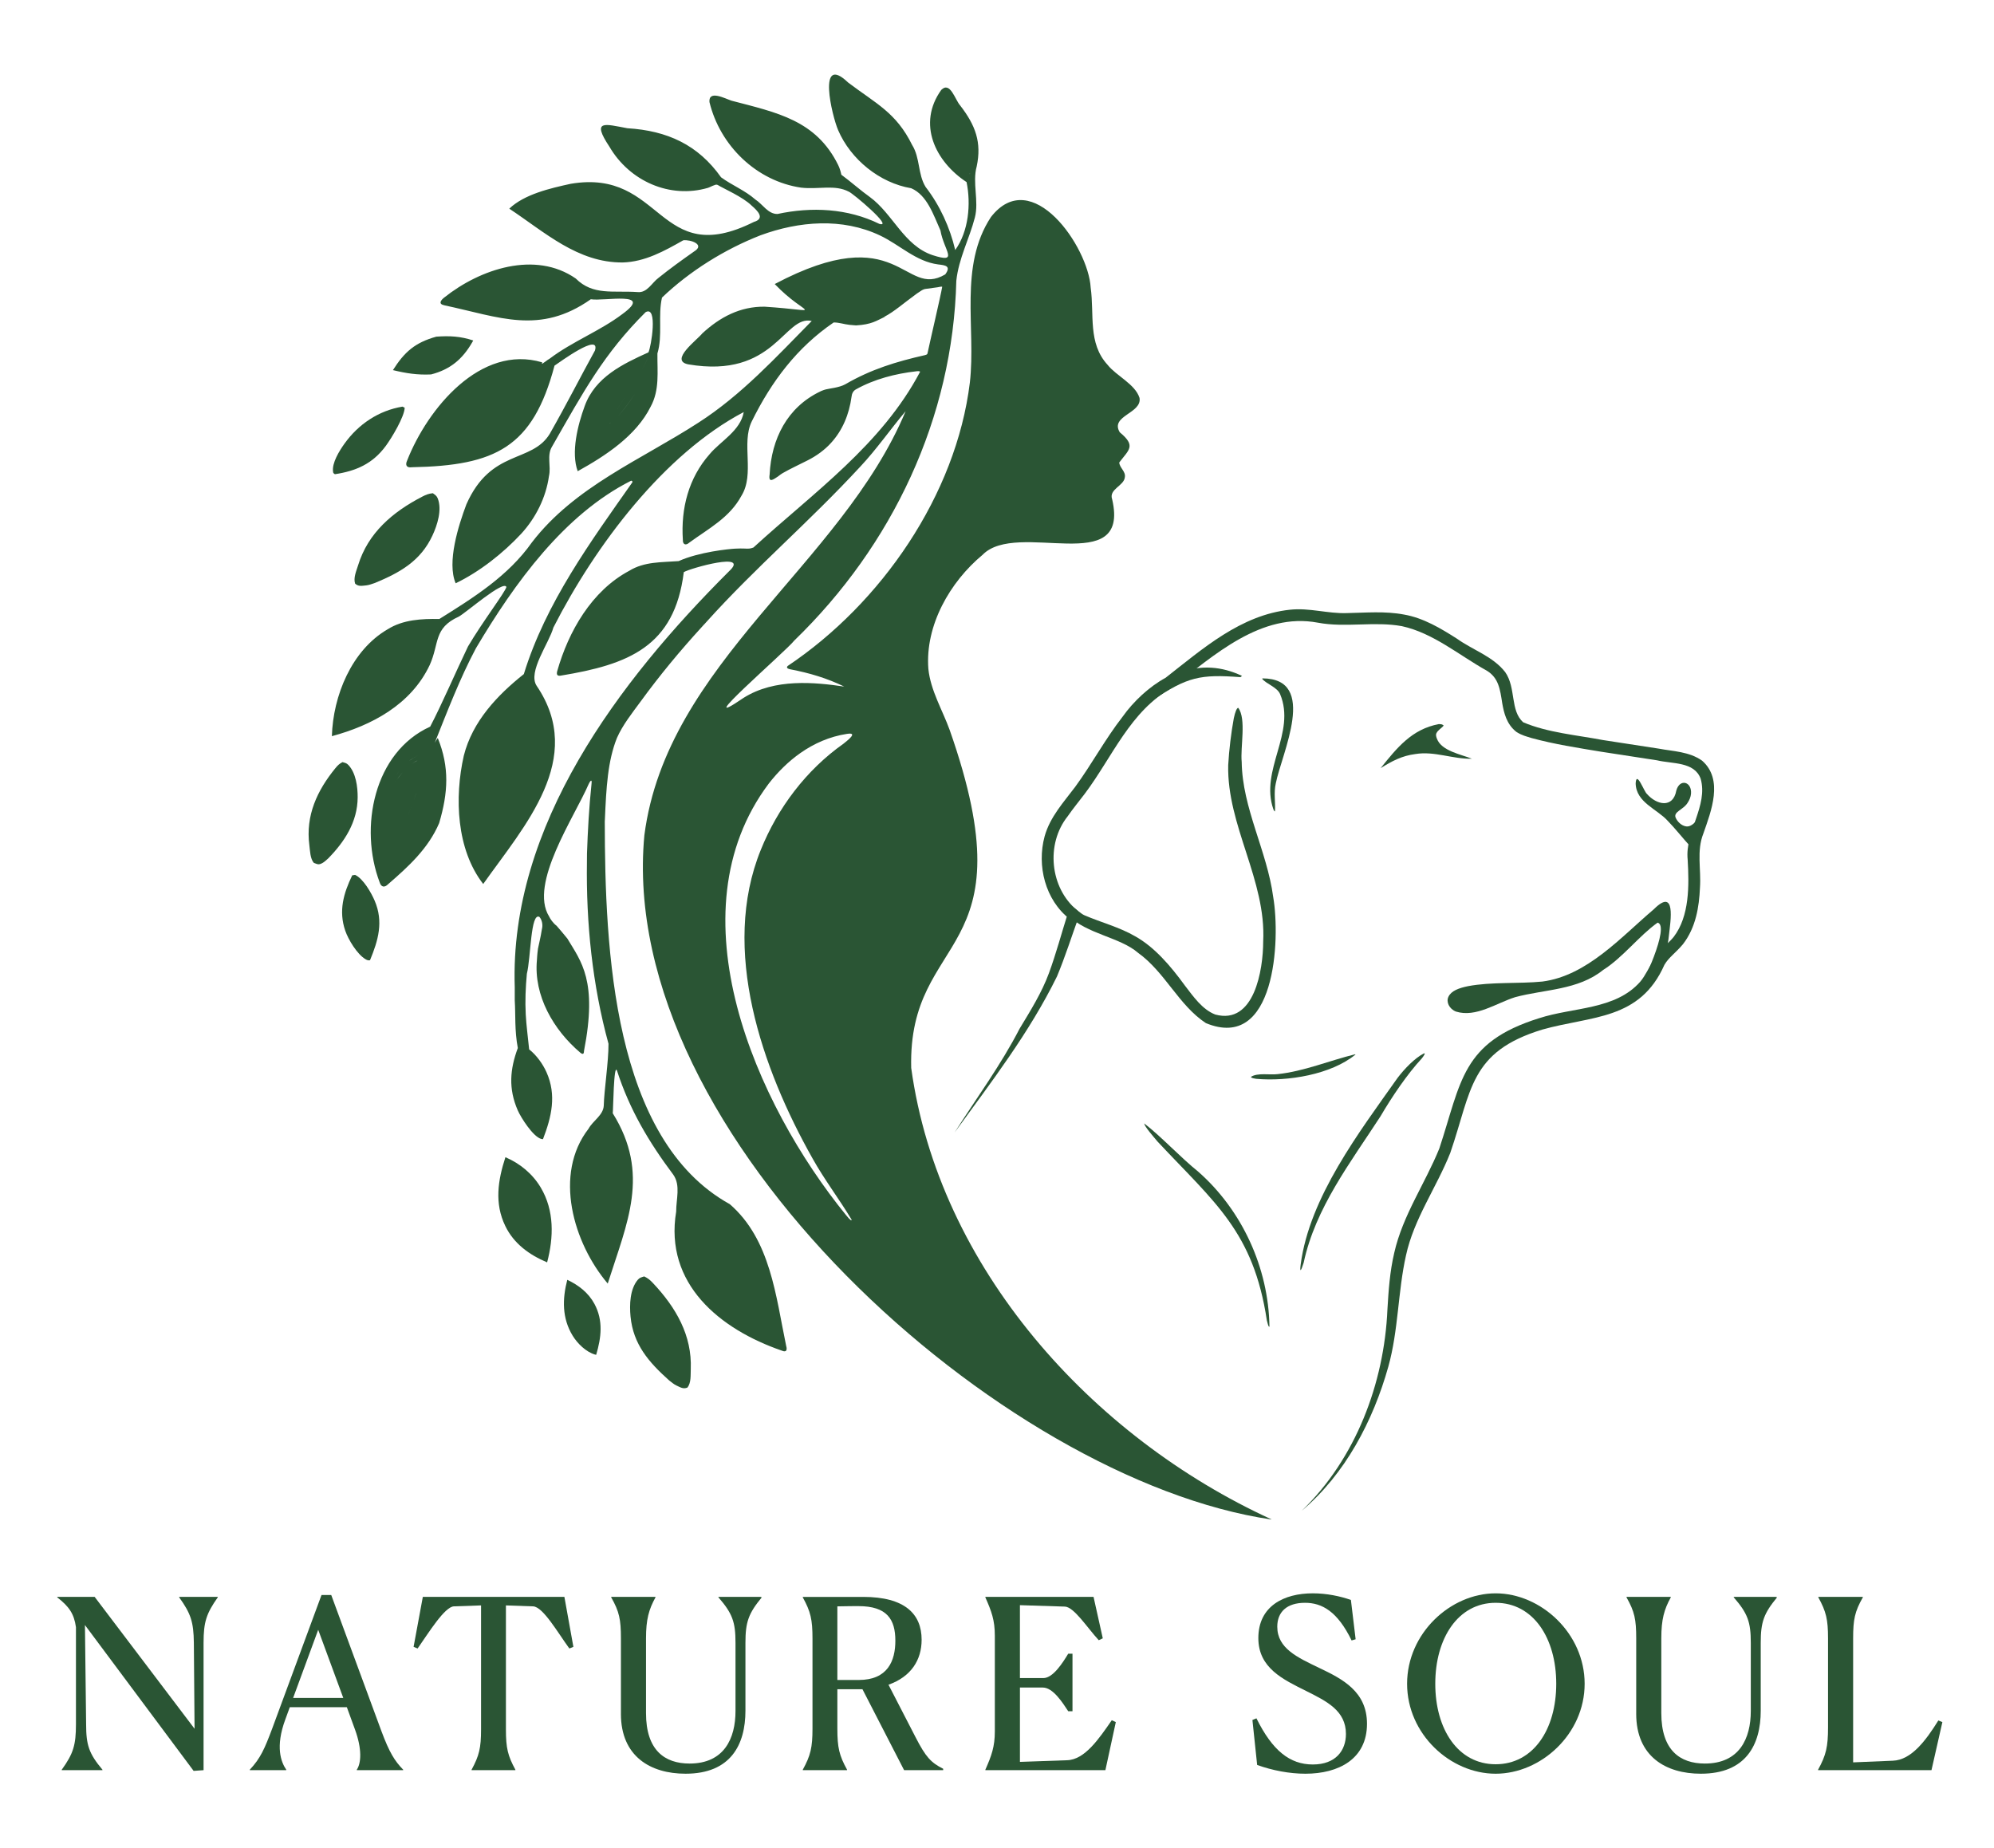<?xml version="1.0" encoding="UTF-8"?>
<svg xmlns="http://www.w3.org/2000/svg" version="1.1" viewBox="0 0 239.435 221.929">
  <!-- Generator: Adobe Illustrator 29.5.0, SVG Export Plug-In . SVG Version: 2.1.0 Build 137)  -->
  <defs>
    <style>
      .st0 {
        fill: #2a5534;
      }
    </style>
  </defs>
  <g id="Wortmarke__x26__Claim">
    <g>
      <path class="st0" d="M10.199,195.137l.142,11.911c0,2.502.341,3.525,1.962,5.458v.057h-4.889v-.057c1.393-1.933,1.706-2.956,1.706-5.458v-11.655c-.228-1.62-.825-2.473-2.246-3.582v-.057h4.492l11.996,15.834-.085-10.319c-.028-2.502-.37-3.525-1.762-5.458v-.057h4.633v.057c-1.364,1.933-1.705,2.956-1.705,5.458v15.294l-1.194.085-13.048-17.511Z"/>
      <path class="st0" d="M29.994,212.563v-.057c1.308-1.393,1.791-2.558,2.672-4.889l5.941-16.09h1.166l6.026,16.345c.966,2.587,1.592,3.582,2.615,4.633v.057h-5.571v-.057c.54-.796.625-2.501-.199-4.776l-.995-2.729h-6.851l-.54,1.478c-1.222,3.297-.511,5.117.114,6.026v.057h-4.378ZM41.222,203.893l-3.013-8.187-3.013,8.187h6.027Z"/>
      <path class="st0" d="M61.886,212.563h-5.259v-.057c.91-1.677,1.137-2.615,1.137-4.832v-14.896l-3.269.114c-1.109.057-3.013,3.155-4.349,5.06l-.483-.199,1.109-5.998h16.999l1.08,5.998-.483.199c-1.393-1.904-3.155-5.003-4.349-5.06l-3.269-.114v14.896c0,2.246.228,3.155,1.137,4.832v.057Z"/>
      <path class="st0" d="M74.559,205.797v-9.068c0-2.274-.199-3.212-1.166-4.918v-.057h5.316v.057c-.796,1.45-1.137,2.644-1.137,4.918v8.983c0,4.463,2.246,6.055,5.231,6.055,4.15,0,5.515-3.013,5.515-6.311v-8.187c0-2.502-.37-3.525-2.047-5.458v-.057h5.06l.142.057c-1.592,1.933-1.962,2.956-1.962,5.458v8.158c0,4.065-1.763,7.561-7.192,7.561-4.207,0-7.761-2.075-7.761-7.192Z"/>
      <path class="st0" d="M101.713,212.563h-5.316v-.057c.938-1.705,1.165-2.672,1.165-4.946v-10.802c0-2.303-.227-3.241-1.165-4.946v-.057h7.249c5.003,0,7.021,2.047,7.021,5.145,0,2.416-1.251,4.434-3.98,5.401l3.241,6.282c1.222,2.388,1.848,3.07,3.326,3.809v.171h-4.69l-5.003-9.722h-3.013v4.719c0,2.303.227,3.241,1.165,4.946v.057ZM100.548,192.892v8.841h2.558c3.496,0,4.406-2.302,4.406-4.719,0-2.558-.995-4.15-4.435-4.15-.426,0-1.279,0-2.53.029Z"/>
      <path class="st0" d="M118.32,212.506c.739-1.677,1.137-2.757,1.137-4.605v-11.484c0-1.876-.398-2.928-1.137-4.605v-.057h12.991l1.109,4.975-.483.227c-1.393-1.507-2.957-3.98-4.065-4.037l-5.401-.171v8.755h2.814c1.165,0,2.331-1.848,2.985-2.928h.512v6.908h-.512c-.654-.995-1.819-2.843-3.041-2.843h-2.757v8.926l5.657-.199c2.132-.057,3.838-2.587,5.372-4.804l.483.227-1.251,5.771h-14.412v-.057Z"/>
      <path class="st0" d="M162.781,196.843l-.483.142c-1.705-3.496-3.553-4.52-5.6-4.52-2.189,0-3.326,1.109-3.326,2.871,0,2.615,2.445,3.695,5.032,4.946,2.814,1.336,5.742,2.843,5.742,6.709,0,4.235-3.411,5.998-7.391,5.998-1.933,0-3.98-.398-5.799-1.052l-.568-5.401.483-.199c1.905,3.866,4.008,5.543,6.766,5.543s3.98-1.677,3.98-3.667c0-2.786-2.303-3.923-4.748-5.145-2.786-1.393-5.77-2.758-5.77-6.368,0-3.838,3.07-5.373,6.538-5.373,1.649,0,3.297.341,4.577.796l.568,4.719Z"/>
      <path class="st0" d="M168.961,202.187c0-6.055,5.202-10.859,10.631-10.859,5.43,0,10.688,4.804,10.688,10.859,0,6.055-5.259,10.802-10.688,10.802-5.429,0-10.631-4.747-10.631-10.802ZM186.87,202.187c0-5.486-2.757-9.722-7.277-9.722-4.52,0-7.249,4.264-7.249,9.722s2.729,9.665,7.249,9.665c4.52,0,7.277-4.179,7.277-9.665Z"/>
      <path class="st0" d="M196.473,205.797v-9.068c0-2.274-.199-3.212-1.165-4.918v-.057h5.316v.057c-.796,1.45-1.137,2.644-1.137,4.918v8.983c0,4.463,2.246,6.055,5.23,6.055,4.15,0,5.515-3.013,5.515-6.311v-8.187c0-2.502-.37-3.525-2.047-5.458v-.057h5.06l.142.057c-1.592,1.933-1.962,2.956-1.962,5.458v8.158c0,4.065-1.762,7.561-7.192,7.561-4.207,0-7.761-2.075-7.761-7.192Z"/>
      <path class="st0" d="M222.519,211.625l4.776-.199c2.217-.085,3.951-2.416,5.458-4.833l.483.199-1.308,5.771h-13.616v-.057c.966-1.762,1.194-2.757,1.194-5.088v-10.688c0-2.274-.227-3.212-1.165-4.918v-.057h5.344v.057c-.966,1.705-1.165,2.644-1.165,4.918v14.896Z"/>
    </g>
  </g>
  <g id="Silhouette">
    <path class="st0" d="M152.677,182.463l-.028-.03c-21.575-9.888-39.939-30.203-43.234-54.203-.404-16.51,14.343-12.925,4.621-40.572-.869-2.405-2.294-4.741-2.56-7.341-.403-5.212,2.589-10.438,6.509-13.693,4.132-4.258,17.749,2.862,15.566-6.649-.452-1.24,1.422-1.623,1.518-2.667.135-.688-.652-1.157-.67-1.775,1.177-1.551,2.038-1.986.062-3.623-1.207-1.996,2.685-2.258,2.371-4.129-.532-1.671-2.782-2.635-3.838-3.975-2.386-2.597-1.576-6.035-2.028-9.275-.278-4.879-7.076-14.772-11.976-8.469-3.878,5.903-1.781,13.292-2.532,19.88-1.657,13.504-10.645,26.511-21.879,34.031-.232.26.102.349.334.401,2.269.437,4.385,1.058,6.461,2.073-3.507-.518-8.344-1.018-12.093,1.357-6.705,4.575,5.058-5.557,6.103-6.894,11.793-11.425,19.039-26.742,19.449-43.198.28-2.668,1.567-5.042,2.228-7.591.51-1.971-.326-4.172.221-6.144.605-2.867-.126-4.908-1.991-7.319-.607-.671-1.187-2.931-2.262-1.866-2.922,4.071-.727,8.598,3.035,11.075.542,2.65.246,5.909-1.362,8.155-.632-2.696-1.834-5.34-3.553-7.569-.957-1.546-.643-3.48-1.625-5.053-1.922-3.889-4.31-4.938-7.685-7.492-3.76-3.593-1.927,4.034-1.197,5.719,1.512,3.52,4.995,6.343,8.772,6.976,1.92.828,2.677,3.211,3.512,5.065.432,2.472,2.292,4.009-.95,2.968-3.453-1.165-4.759-4.961-7.532-6.983-1.047-.739-2.345-1.892-3.416-2.672-.074-.363-.183-.758-.379-1.161-2.663-5.394-7.338-6.294-12.813-7.731-.754-.248-2.763-1.325-2.645.162,1.269,5.255,5.662,9.502,11.014,10.282,2.119.235,4.038-.401,5.722.485.485.186,5.446,4.376,3.667,3.867-3.811-1.869-8.133-2.072-12.231-1.19-1.138.022-1.775-1.173-2.658-1.736-1.257-1.103-2.783-1.693-4.121-2.669-2.763-3.904-6.46-5.599-11.248-5.891-2.706-.499-4.345-1.083-2.154,2.221,2.421,4.14,7.256,6.272,11.828,4.937.067-.02.133-.047.195-.078.242-.121.478-.215.687-.285.113-.038.234-.022.335.042.622.39,3,1.425,4.033,2.456.696.602,1.665,1.546.266,1.957-11.574,5.778-10.862-6.451-21.988-4.58-2.465.539-5.575,1.256-7.384,2.987,4.282,2.834,8.219,6.502,13.619,6.461,2.679-.072,5.018-1.385,7.272-2.662.868-.108,2.669.51,1.304,1.341-1.448,1.019-2.895,2.057-4.269,3.165-.793.577-1.365,1.828-2.505,1.712-2.959-.205-5.361.444-7.441-1.631-4.866-3.372-11.468-1.156-15.791,2.286-.417.324-.741.777.011.933,6.637,1.412,11.456,3.59,17.593-.727,1.569.268,7.65-1.032,3.787,1.78-2.674,2.027-6.001,3.29-8.708,5.338-.258.125-1.003.76-.953.611.019-.041.036-.098.023-.154-7.37-2.191-13.741,5.526-16.202,11.782-.265.565-.07.909.574.815,10.045-.196,14.512-2.381,17.119-12.199.58-.378,5.535-4.047,4.855-1.816-1.846,3.351-3.264,6.194-5.427,10.004-2.183,3.573-7.044,1.769-10.01,8.466-.961,2.559-2.358,6.956-1.288,9.481,2.863-1.378,5.682-3.597,7.888-5.966,1.732-1.901,2.953-4.316,3.315-6.905.278-1.192-.293-2.481.378-3.558,3.789-6.625,6.209-11.127,11.226-16.126,1.498-.842.664,4.196.338,4.828-3.05,1.379-6.389,2.96-7.65,6.441-.849,2.315-1.661,5.583-.841,7.827,3.341-1.85,7.022-4.257,8.757-7.744,1.101-2.017.791-4.189.816-6.398.649-2.154.048-4.556.55-6.709,3.345-3.193,7.528-5.794,11.824-7.476,4.622-1.7,9.81-2.131,14.358.022,2.358,1.117,4.301,3.123,6.972,3.474.833.096,1.609.168.858,1.197-5.02,2.978-5.462-6.792-20.477,1.159,3.84,4.008,6.179,3.202-1.21,2.72-2.931-.038-5.363,1.249-7.484,3.205-.617.786-3.988,3.248-1.701,3.717,10.426,1.782,11.515-5.969,14.84-5.207-4.23,4.289-8.451,8.915-13.636,12.23-6.901,4.464-14.818,7.652-19.968,14.36-2.843,4.036-7.01,6.634-11.113,9.197-2.094-.038-4.36.067-6.214,1.24-4.335,2.519-6.552,8.005-6.689,12.83,4.763-1.287,9.498-3.775,11.749-8.546,1.175-2.612.438-4.425,3.487-5.809.883-.477,5.397-4.439,5.72-3.558-.171.652-2.825,4.115-4.609,7.134-1.45,3.018-3.144,6.957-4.544,9.635-6.774,3.073-8.557,12.123-6.064,18.705.177.567.583.656,1.008.218,2.451-2.12,4.835-4.295,6.134-7.338,1.077-3.638,1.26-6.713-.165-10.22-.134.17-.253.368-.366.577,1.523-3.804,3.021-7.737,4.946-11.355,4.678-7.884,10.618-16.073,18.605-20.103.121-.061.245.082.167.194-4.945,7.043-10.391,14.448-13.018,23.011-3.161,2.512-6.174,5.67-7.211,9.809-1.132,5.024-.884,11.258,2.333,15.396,4.943-6.983,12.356-15.048,6.414-23.804-1.099-1.675,1.5-5.116,2.011-6.988,5.06-9.918,13.303-20.845,22.859-25.878-.39,2.252-2.807,3.505-4.098,5.059-2.527,2.861-3.461,6.518-3.213,10.277-.027.571.349.73.768.345,2.382-1.734,4.84-2.992,6.265-5.624,1.624-2.617-.039-6.297,1.238-8.929,2.371-4.818,5.454-8.898,9.841-11.888.701.005,1.214.215,1.9.289l.778.066c1.877-.103,2.487-.581,3.356-.979.095-.029.191-.06.287-.091-.031.009-.062.019-.093.028-.104.028-.261.07-.107-.017,1.115-.572,2.295-1.625,3.865-2.763l.049-.034c.347-.208.65-.503,1.055-.534l1.409-.193c.145-.024.457-.113.531-.051-.144.922-1.498,6.696-1.748,7.912-.028.169-.052.223-.316.29-3.454.781-6.482,1.705-9.572,3.501-.73.407-1.949.509-2.346.618-.203.056-.238.069-.374.122-.16.056-.231.097-.324.142-3.921,1.893-5.828,5.661-6.043,9.963-.164,1.058.455.59.994.232l.145-.11c.136-.11.247-.185.436-.303.953-.545,1.956-.998,2.974-1.52,1.081-.541,2.081-1.275,2.838-2.118,1.363-1.497,2.16-3.399,2.449-5.522.035-.375.198-.718.538-.898,2.189-1.223,4.742-1.885,7.24-2.165.15-.023.375-.037.461.049-4.638,8.793-12.766,14.478-20.013,21.107l-.044.018c-.341.129-.527.121-.759.122-.118-.021-.598-.009-.776-.019.004-.008-.621.026-.617.019-.739.037-4.344.395-6.787,1.496-2.055.158-4.121.044-5.935,1.164-4.512,2.403-7.289,7.263-8.649,12.049-.095.363-.037.61.397.544,8.152-1.335,13.695-3.474,14.802-12.432.766-.463,8.064-2.527,5.424-.094-13.208,13.18-26.372,30.541-25.722,49.933v1.583c.11,1.671-.034,3.599.368,5.723-.938,2.529-1.152,4.868-.007,7.485.379.866,1.816,3.138,2.807,3.428.072.021.148.021.222.031,1.025-2.67,1.655-5.281.423-8.038-.432-.969-1.18-2.031-2.084-2.746-.135-1.395-.333-2.794-.409-4.193-.088-1.62-.017-3.252.134-4.877.49-1.974.44-7.429,1.512-6.831.327.382.425.984.294,1.467-.176,1.117-.335,1.64-.472,2.351-.112.835-.1,1.085-.126,1.366-.396,4.273,1.99,8.389,5.217,11.121.291.234.43.171.435-.205,1.643-8.448-.327-10.714-1.998-13.504-.337-.411-1.004-1.222-1.29-1.533-.424-.318-.765-.822-.904-1.126-2.434-3.922,3.053-11.941,4.754-15.893.323-.646.414-.462.332.098-.286,2.687-.437,5.476-.534,8.232l-.007,1.034c-.107,7.32.658,14.792,2.59,21.82.013,2.152-.523,5.555-.569,7.442-.064,1.147-1.313,1.813-1.824,2.758-4.238,5.46-1.84,13.715,2.302,18.598,2.322-7.328,5.139-13.17.601-20.452.055-.151.11-6.246.521-5.083,1.507,4.652,3.807,8.533,6.757,12.471.892,1.285.33,2.931.338,4.423-1.437,8.667,5.235,14.131,12.704,16.7.526.23.652-.082.506-.569-1.245-5.965-1.875-12.784-6.772-17.025-14.051-7.779-14.993-30.601-15.011-45.976l.013-.205c.165-3.868.344-7.052,1.451-9.811.692-1.567,1.84-3.005,2.83-4.352,2.318-3.187,4.804-6.168,7.298-8.898.197-.216.439-.49.435-.472l.212-.237c5.941-6.595,12.183-11.839,18.457-18.627,1.953-2.081,3.622-4.5,5.43-6.639-7.741,18.491-28.681,30.204-31.371,50.913-3.417,36.172,42.972,77.427,75.298,82.171ZM116.634,20.97c0.0.003-.023-.021-.053-.052.03.029.053.052.053.052ZM116.447,20.803l.009-.009c.003.003.021.021.044.043-.023-.021-.042-.034-.046-.027-.012.054-.022.116-.031.18.008-.065.016-.129.025-.187ZM116.257,21.673c.047-.089.078-.198.102-.311-.024.114-.053.225-.102.311ZM73.207,50.832l-.012-.003c.054-.022.112-.054.171-.091-.055.036-.108.068-.16.093ZM73.748,49.755c.013-.023.029-.053.053-.097.001-.002.002-.004.003-.006-.024.043-.043.078-.056.102ZM75.218,47.433c-.447.66-.887,1.32-1.279,1.989.396-.678.835-1.334,1.279-1.989ZM74.217,49.966c.66-.729,1.423-1.781,2.066-2.714-.645.942-1.397,1.983-2.066,2.714ZM77.056,44.53c.309-.577.581-1.174.791-1.802-.202.616-.475,1.215-.791,1.802ZM113.596,31.761l-.001 0.0.094-.087c0-0.0 0-0.0.001-0l-.094.087ZM45.373,80.599c0-0.0 0-0.0 0-0.0.15-.065.298-.137.444-.211-.146.075-.293.146-.444.211ZM47.493,93.825c-.005.004-.01.006-.015.01.006-.005.013-.011.019-.016-.001.002-.003.004-.004.006ZM47.908,92.608c-.104.152-.199.313-.287.484.087-.17.18-.334.287-.484ZM47.623,93.657c.203-.284.452-.596.725-.899-.254.292-.491.597-.725.899ZM48.493,98.684v-0c0-0.0 0-0.0 0-0-0.0 0-0.0 0-0.0 0ZM48.974,97.937c.003-.006.005-.013.008-.019-.005.012-.008.021-.008.019ZM49.034,97.789l-.002.005c.159-.393.334-.833.478-1.22-.14.379-.316.828-.476,1.216ZM49.968,95.319l-.01.029c-.084.238-.177.492-.269.743.11-.302.225-.623.327-.912.001-.004-.041.12-.048.14ZM49.426,91.741c.247-.188.488-.336.71-.423-.254.118-.489.261-.71.423ZM49.098,91.387c.321-.246.735-.5,1.092-.69l0.0 0c-.362.195-.772.45-1.093.69ZM50.765,90.405c-0.0 0-0.0 0-0.0 0.0.052-.143.099-.286.148-.43-.049.143-.096.286-.148.43ZM92.311,94.092c1.102-1.41,2.37-2.667,3.802-3.671,1.648-1.155,3.511-1.975,5.572-2.294,1.469-.238.015.83-.403,1.179-4.475,3.158-7.9,7.707-9.933,12.76-4.856,11.961.143,26.241,6.195,36.997l.024.043c1.415,2.539,3.182,4.842,4.672,7.323.023.06.026.097.005.105-.04.02-.17-.072-.311-.219-.118-.125-.235-.267-.339-.398-10.863-13.343-20.967-36.254-9.284-51.824Z"/>
    <g>
      <path class="st0" d="M71.447,162.656c.046.013.094.017.142.027.61-2.074.866-4.108-.206-6.106-.719-1.341-1.91-2.259-3.266-2.896-.599,2.304-.637,4.612.646,6.709.581.95,1.596,1.943,2.685,2.266Z"/>
      <path class="st0" d="M42.638,105.057l-.345.055c-1.041,2.157-1.653,4.266-.838,6.642.371,1.082,1.431,2.839,2.441,3.432.178.104.336.166.533.117.992-2.391,1.639-4.626.562-7.142-.406-.949-1.364-2.647-2.352-3.104Z"/>
      <path class="st0" d="M75.714,158.095c-.139-1.426-.072-3.309.871-4.418.237-.278.433-.289.771-.404.456.22.701.427,1.047.795,2.789,2.96,4.703,6.307,4.543,10.334-.029.752.055,1.631-.397,2.217-.5.203-.805-.001-1.353-.262-.292-.138-.597-.409-.857-.605-2.454-2.198-4.299-4.327-4.625-7.657Z"/>
      <path class="st0" d="M41.828,91.855c-.229-.242-.402-.247-.706-.34-.38.205-.577.393-.849.727-2.194,2.684-3.593,5.69-3.127,9.251.087.666.093,1.61.535,2.118.453.168.567.27,1.024.028.245-.128.488-.375.7-.555,1.963-2.002,3.528-4.383,3.542-7.339.006-1.264-.206-2.93-1.119-3.89Z"/>
      <path class="st0" d="M60.689,138.959c-.897,2.768-1.342,5.522-.012,8.265,1.032,2.129,2.89,3.462,5.02,4.362.794-3.0.879-6.216-.76-8.975-.979-1.651-2.491-2.903-4.248-3.652Z"/>
      <path class="st0" d="M51.756,44.963c2.293-.586,3.775-1.825,4.946-3.858.042-.072.082-.146.123-.22-1.519-.509-2.85-.574-4.438-.458-2.531.707-3.81,1.811-5.204,4.016,1.583.385,2.939.597,4.572.519Z"/>
      <path class="st0" d="M40.21,56.944c2.54-.385,4.521-1.246,6.098-3.375.725-.977,2.255-3.531,2.286-4.61l-.264-.132c-2.877.483-5.298,2.109-6.983,4.471-.601.844-1.508,2.298-1.355,3.344.03.207.044.162.218.302Z"/>
      <path class="st0" d="M42.644,70.086c.404.358.759.266,1.363.203.321-.033.699-.187,1.009-.286,3.045-1.258,5.492-2.653,6.906-5.686.605-1.298,1.167-3.097.646-4.456-.131-.341-.312-.417-.593-.637-.503.056-.803.17-1.252.402-3.614,1.866-6.531,4.387-7.718,8.238-.222.719-.593,1.521-.361,2.223Z"/>
    </g>
  </g>
  <g id="Kontur_Hund">
    <path class="st0" d="M156.323,181.4c6.453-6.218,9.894-15.293,10.276-24.158.134-2.252.286-4.55.823-6.819,1.02-4.503,3.721-8.342,5.409-12.513,2.658-8.03,2.665-12.73,11.966-15.638,4.118-1.344,9.155-.988,12.15-4.379.645-.752,1.071-1.775,1.722-2.804.653-1.095,1.707-1.835,2.3-2.58,1.912-2.5,1.864-6.168,1.681-9.302-.339-3.312,2.483-6.468,1.56-9.704-.769-2.058-3.371-1.76-5.252-2.206-0.0 0-6.688-1.029-6.688-1.029-2.799-.463-5.63-.896-8.392-1.651-.578-.187-1.099-.294-1.784-.722-1.208-.937-1.506-2.325-1.707-3.439-.264-1.719-.446-3.072-1.871-3.93-3.304-1.839-6.42-4.517-10.172-5.334-3.279-.61-6.795.205-10.093-.42-6.779-1.28-12.489,3.9-17.513,7.802-5.038,2.81-7.152,8.319-10.497,12.761-.695.917-1.41,1.779-2.028,2.675-2.673,3.346-2.13,8.624,1.13,11.302.223.182.295.482.203.738-.871,2.389-1.625,4.805-2.626,7.202-3.327,6.769-7.857,12.628-12.29,18.733,2.62-4.126,5.554-8.096,7.793-12.448,1.316-2.179,2.67-4.336,3.529-6.676.861-2.34,1.521-4.818,2.286-7.245l.203.738c-2.93-2.276-3.961-6.401-3.006-9.92.646-2.336,2.295-4.113,3.676-5.954,1.99-2.719,3.59-5.724,5.692-8.422,1.307-1.848,3.216-3.615,5.156-4.668,4.453-3.478,9.037-7.554,14.94-8.175,2.339-.253,4.537.485,6.812.405,2.261-.04,4.611-.26,6.898.179,2.333.408,4.419,1.671,6.361,2.909,1.89,1.353,4.302,2.106,5.772,4,1.328,1.899.568,4.635,2.173,6.03,2.946,1.242,6.412,1.528,9.579,2.129 0-0,6.706,1.032,6.706,1.032,1.69.322,3.627.34,5.182,1.44,2.605,2.274,1.077,6.095.162,8.731-.847,2.114-.258,4.291-.416,6.523-.1,2.29-.485,4.788-2.056,6.804-.836,1.001-1.705,1.578-2.21,2.456-2.954,6.673-8.73,6.111-14.653,7.774-8.773,2.672-8.471,7.294-11.061,14.81-1.672,4.196-4.368,7.914-5.319,12.31-.978,4.35-.904,9.004-2.12,13.357-1.825,6.505-5.174,12.903-10.386,17.296h0Z"/>
  </g>
  <g id="Detail_Hund">
    <g>
      <path class="st0" d="M128.254,109.916c2.224,2.246,6.239,2.617,8.401,4.498,3.253,2.333,4.876,6.292,8.146,8.442,8.335,3.447,8.973-9.961,8.08-15.162-.738-5.507-3.707-10.654-3.78-16.192-.18-1.807.581-5.173-.416-6.506-.173.009-.369.478-.532,1.248-.315,1.713-.573,3.815-.673,5.625-.169,7.247,4.577,13.834,4.201,21.181-.004,3.407-1.064,10.053-5.759,8.774-1.558-.606-2.631-2.163-3.639-3.472-1.755-2.418-3.663-4.623-5.96-5.915-1.884-1.099-4.097-1.667-6.099-2.528-.796-.322-2.664-2.529-2.648-1.053l.679,1.06Z"/>
      <path class="st0" d="M138.394,84.088c4.207-2.819,5.734-3.135,10.557-2.776l.188-.15c-2.442-1.155-4.915-1.335-7.472-.406-.664.247-1.308.547-1.924.896-.821.46-1.57,1.002-2.294,1.573l.945.863Z"/>
      <path class="st0" d="M196.311,119.66c.927-1.295,4.242-8.497,2.733-8.869-2.198,1.549-4.179,4.196-6.544,5.684-3.013,2.437-7.061,2.319-10.56,3.265-2.245.701-4.704,2.477-7.107,1.731-.819-.321-1.208-1.16-.908-1.778.338-.717,1.243-1.045,2.352-1.274,2.804-.532,6.088-.274,8.927-.554,5.373-.696,9.45-5.35,13.373-8.673,2.714-2.71,2.011,1.432,1.834,3.045-.178,1.59-.287,2.073-1.26,3.395-.872,1.244-2.049,2.903-2.853,4.051l.014-.023Z"/>
      <path class="st0" d="M202.243,105.057l-.059-.024"/>
      <path class="st0" d="M162.77,126.625c-2.926,2.406-8.131,3.263-11.935,2.92-.163-.035-.616-.074-.62-.239.806-.517,2.26-.203,3.209-.325,3.132-.328,6.226-1.628,9.285-2.381l.061.026Z"/>
      <path class="st0" d="M151.597,81.459c6.734.024,2.294,9.035,1.595,12.616-.259,1.121-.026,2.25-.097,3.347-.043.032-.118-.065-.19-.243-1.657-4.724,2.75-9.156.81-13.823-.341-.834-1.684-1.24-2.156-1.845l.037-.053Z"/>
      <path class="st0" d="M137.41,134.913c1.986,1.526,4.367,4.09,6.49,5.798,5.247,4.626,8.421,11.527,8.533,18.574-.105.226-.301-.729-.312-.732-1.616-10.66-6.243-14.116-13.119-21.467-.481-.577-1.535-1.769-1.604-2.158l.011-.015Z"/>
      <path class="st0" d="M172.769,86.949c.289.023.351-.014.589.171-.268.342-.691.534-.877.93-.1.212-.013.452.066.662.546,1.464,2.889,1.872,4.203,2.398-2.346.055-4.478-.944-6.796-.564-1.618.208-2.806.844-4.171,1.693,1.972-2.451,3.744-4.677,6.987-5.289Z"/>
      <path class="st0" d="M171.005,126.489c.156-.033.06.177-.278.607-1.745,1.874-3.6,4.627-4.957,6.946-3.59,5.538-7.824,11.002-9.23,17.596-.308.979-.494,1.262-.356.195,1.058-8.069,7.027-15.883,11.64-22.407.854-1.123,2.066-2.369,3.141-2.925l.04-.011Z"/>
    </g>
    <path class="st0" d="M202.901,101.558c-.791-.853-1.784-2.115-2.643-2.991-1.302-1.442-3.798-2.205-3.851-4.5.086-1.608,1.003.984,1.349,1.264,1.166,1.339,3.143,1.766,3.533-.409.416-1.476,1.887-1.062,1.763.398-.034.376-.187.756-.412,1.087-.491.811-1.702,1.058-1.44,1.76.212.499.692.97,1.234,1.061.356.069.716-.134.927-.331.212-.2.285-.273.256-.02-.183.782-.371,2.02-.671,2.669l-.046.011Z"/>
    <path class="st0" d="M203.268,100.043c.275 0-.221-.322.056-.25"/>
  </g>
</svg>